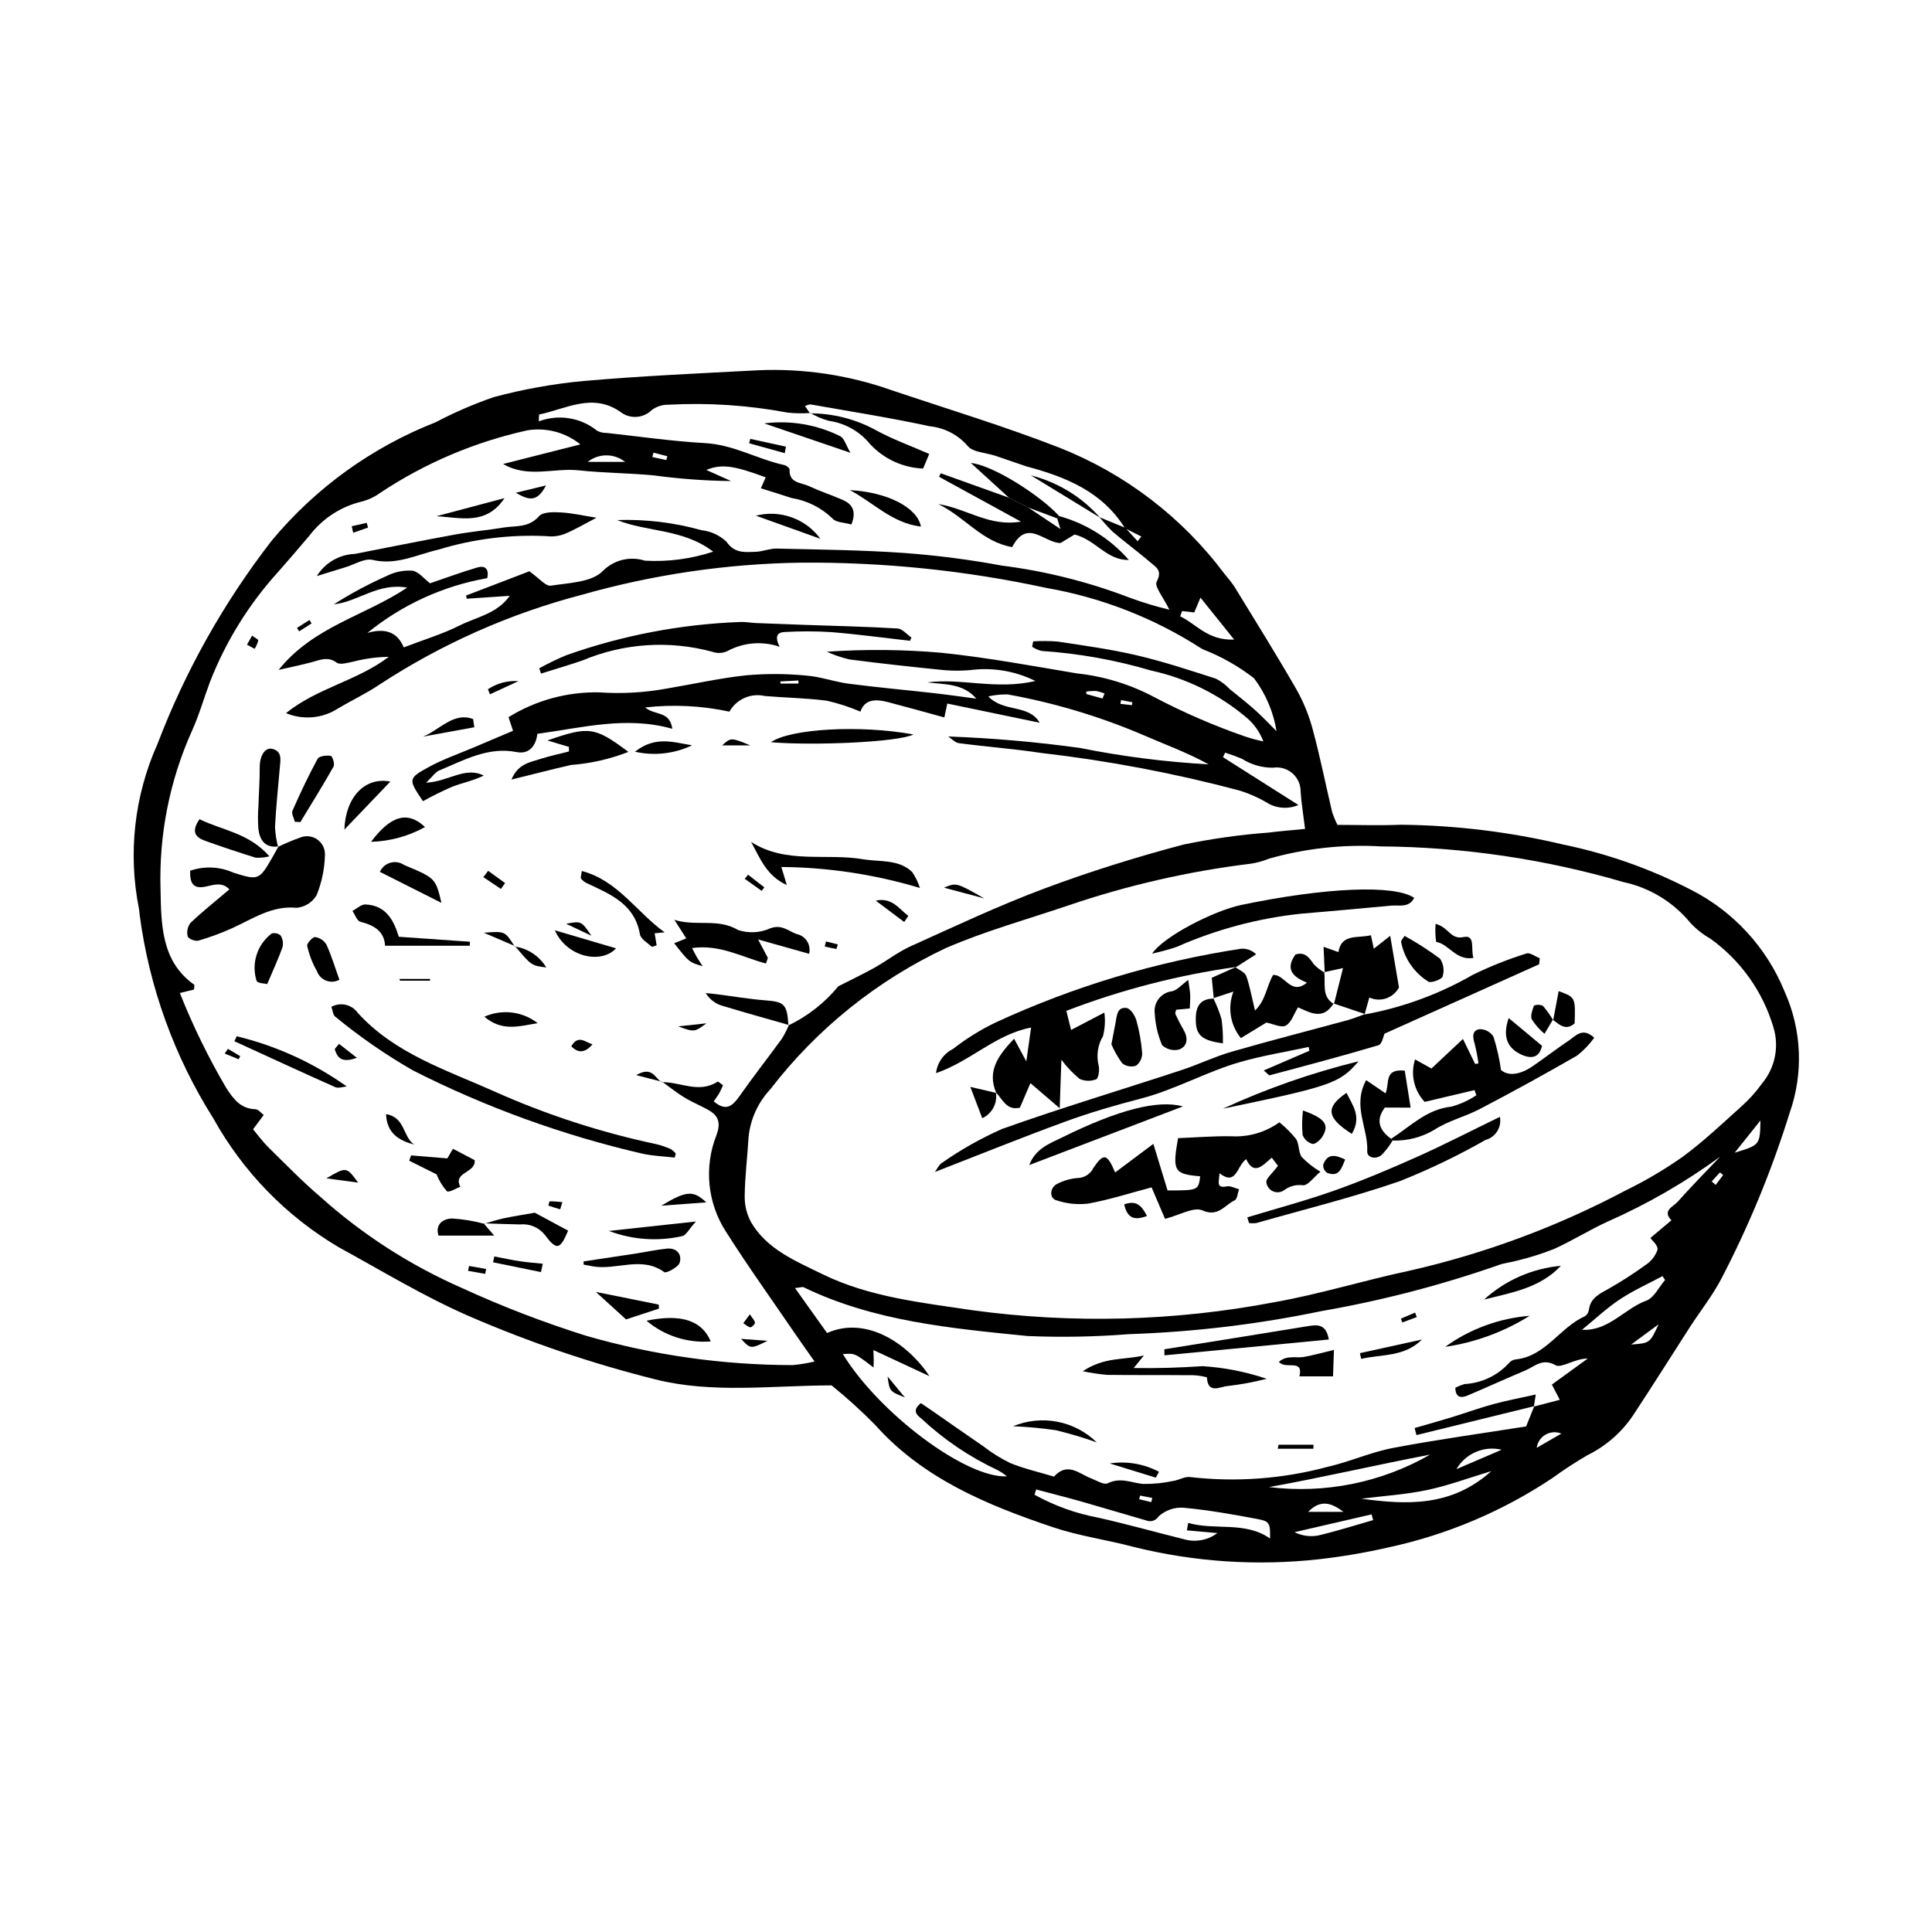 <?xml version="1.0" encoding="UTF-8"?>
<!-- Uploaded to: ICON Repo, www.iconrepo.com, Generator: ICON Repo Mixer Tools -->
<svg fill="#000000" width="800px" height="800px" version="1.1" viewBox="144 144 512 512" xmlns="http://www.w3.org/2000/svg">
 <g>
  <path d="m364.38 511.14c-15.98 0.043-31.625 2.203-46.629-1.574l0.004 0.004c-16.816-4.207-33.258-9.777-49.172-16.652-12.145-5.266-23.336-12.117-34.875-18.422-13.871-8.211-25.305-19.965-33.137-34.051-10.367-16.406-17.047-34.867-19.574-54.109-0.023-0.457-0.074-0.914-0.145-1.367-2.977-14.746-1.273-30.051 4.871-43.777 7.402-19.418 17.641-37.633 30.387-54.047 11.59-13.891 26.492-24.637 43.336-31.242 4.949-2.602 10.09-4.824 15.375-6.652 7.82-2.102 15.805-3.535 23.867-4.285 15.43-1.348 30.895-2.027 46.348-2.848h-0.004c11.961-0.504 23.902 1.285 35.188 5.269 14.883 5.016 29.961 9.57 44.562 15.262h0.004c17.406 6.879 32.555 18.473 43.746 33.477 0.895 1.023 1.73 2.094 2.516 3.207 5.547 9.066 11.176 18.086 16.48 27.297 1.902 3.356 3.367 6.945 4.356 10.676 1.957 7.25 3.438 14.641 5.16 21.965 0.391 1.141 0.855 2.254 1.398 3.332 5.426 0 11.129 0.199 16.824-0.039 14.457 0.145 28.855 1.898 42.922 5.231 11.832 2.434 23.27 6.484 33.996 12.039 11.234 5.719 20.027 15.297 24.77 26.98 4.555 10.156 5.019 21.68 1.301 32.172-4.711 15.133-10.758 29.812-18.07 43.871-2.344 4.488-5.566 8.539-8.336 12.824-5.047 7.812-9.973 15.707-15.109 23.465v-0.004c-3.035 4.5-7.199 8.121-12.074 10.508-3.227 1.887-6.359 3.934-9.383 6.133-13.16 8.75-27.844 14.957-43.293 18.289-6.086 1.391-12.242 2.441-18.445 3.144-16.441 1.828-33.082 0.719-49.141-3.273-7.043-1.883-14.387-2.871-21.258-5.18-17.578-5.906-34.555-12.926-47.246-27.18-3.641-3.691-7.488-7.18-11.52-10.441zm77.859-227.25 3.238 3.531 0.996-1.238-4.336-2.191c-5.984-9.664-15.672-13.617-26.125-16.391-2.723-0.934-5.441-1.879-8.172-2.797-2.547-0.855-6.102-0.91-7.445-2.684-2.562-2.926-6.141-4.769-10.012-5.156-10.422-2.254-20.988-3.922-31.508-5.777-0.457-0.082-0.996 0.246-1.559 0.398l1.344 1.957 0.082-0.098c-2.055 0.16-4.125 0.117-6.172-0.125-10.363-1.945-20.926-2.637-31.453-2.066-1.582-0.027-3.125 0.465-4.394 1.406-2.254 2.238-5.824 2.449-8.324 0.488-7.34-5.125-14.371-0.793-21.516 0.703-0.078 0.602-0.105 1.203-0.074 1.805 5.211-1.957 11.066-1.016 15.402 2.473 0.809 0.434 1.719 0.641 2.633 0.605 8.672 0.949 17.312 2.211 26.027 2.695 7.547 0.418 13.867 4.269 20.969 5.816 0.559 0.121 1.426 0.777 1.406 1.176-0.172 3.664 3.043 3.43 5.086 4.383 2.879 1.344 5.922 2.348 8.844 3.606 2.559 1.102 3.918 2.852 2.453 6.586-1.867-0.547-4.137-0.504-5.016-1.594l-0.004-0.004c-2.957-2.863-6.723-4.75-10.785-5.406-2.711-0.895-5.445-1.723-8.191-2.59l1.289-2.898c-8.422-3.144-11.766-3.609-15.738-1.961l6.574 2.945 0.004-0.004c-6.856-0.078-13.695-0.578-20.488-1.5-6.602-0.633-13.293-0.629-19.879-1.34-6.606-0.715-13.484 2.152-20.062-1.684l20.469-5.188v-0.004c-3.926-3.176-9.02-4.531-14.008-3.734-13.918 3.062-27.145 8.68-39.016 16.562-1.504 1.094-3.203 1.891-5.004 2.344-5.5 1.336-10.375 4.527-13.801 9.035-2.715 3.231-5.484 6.422-8.27 9.594h0.004c-7.723 8.508-13.832 18.352-18.027 29.047-1.641 4.356-2.894 8.863-4.816 13.094l-0.004-0.004c-5.902 13.156-8.746 27.477-8.32 41.891 0.184 9.164 0.105 19.117 8.887 25.336 0.199 0.141-0.004 0.84-0.02 1.305l-3.746 0.922-0.004-0.004c3.457 8.699 7.57 17.117 12.309 25.188 2.008 3.039 3.812 5.481 7.769 5.621 0.73 0.027 1.395 0.953 2.152 1.512l-2.82 3.793c1.363 1.629 2.535 3.277 3.953 4.672 4.516 4.438 8.934 9 13.738 13.113h0.008c11.141 10.016 23.805 18.191 37.52 24.219 10.75 4.941 21.805 9.195 33.094 12.738 17.797 5.137 36.23 7.746 54.754 7.754 1.93-0.188 3.844-0.504 5.731-0.953-2.09-2.981-3.664-5.176-5.188-7.406-6.121-8.965-12.449-17.793-18.266-26.957v0.004c-4.949-7.641-5.891-17.207-2.527-25.664 1.09-2.988 0.641-4.953-1.828-6.43-2.129-1.27-4.481-2.176-6.598-3.461-2.074-1.258-3.973-2.793-5.945-4.207l-0.086 0.094c4.91-0.086 9.742 3.09 14.758-0.141 0.145-0.094 0.699 0.469 1.418 0.977-0.309 0.656-0.613 1.41-1.012 2.109-0.402 0.707-0.902 1.355-1.438 2.144 3.285 2.801 5.008 1.195 6.875-1.461 3.606-5.137 7.496-10.082 11.188-15.16l-0.004-0.004c0.711-1.152 1.332-2.359 1.852-3.609l-0.137 0.109 0.004 0.004c5.113-2.453 9.633-5.996 13.234-10.379 3.133-1.598 6.406-3.144 9.57-4.91 3.25-1.812 6.242-4.188 9.609-5.703 11.695-5.273 23.336-10.77 35.316-15.25 12.109-4.527 24.5-8.391 36.965-11.688h-0.004c7.422-1.543 14.934-2.606 22.492-3.172 2.926-0.375 5.871-0.598 9.742-0.98-0.453-3.719-0.973-6.789-1.176-9.891 0.02-1.863-0.781-3.641-2.188-4.859-1.41-1.219-3.281-1.754-5.121-1.469-2.906 0.027-5.754-0.789-8.207-2.348-1.469-0.621-2.969-1.168-4.496-1.637l-0.555 1.199 19.988 12.672 0.004 0.004c-2.473 1.055-5.281 0.969-7.684-0.234-2.488-1.527-5.156-2.738-7.941-3.609-17.234-4.586-34.785-7.91-52.504-9.953-7.238-1.094-14.578-1.645-21.848-2.598-1.027-0.137-1.906-1.16-2.852-1.773h0.004c11.684 0.426 23.336 1.441 34.918 3.039 11.246 2.258 22.645 3.711 34.098 4.344-5.801-3.203-11.941-5.406-17.895-8.008h0.004c-11.355-4.805-23.207-8.332-35.336-10.52-1.738-0.031-3.473 0.141-5.168 0.523 4.168 4.34 10.695 1.965 13.621 6.977l-24.477-5.082-0.781 3.68c-5.269-1.438-10.07-2.797-14.898-4.051-3.152-0.816-6.172-0.918-7.348 2.516v-0.004c-2.859-1.23-5.824-2.195-8.859-2.887-5.441-0.715-10.988-0.781-16.477-1.254-3.699-0.852-7.519 0.836-9.379 4.144-7.332-1.578-14.875-1.957-22.332-1.113 2.586 2.215 6.481 0.777 7.207 5.66-12.23-3.457-23.914-0.258-35.766 1.328-0.391 3.32-2.305 5.473-5.484 4.844-7.578-1.504-13.945 2.144-20.543 4.879-1.016 0.422-1.742 1.594-3.461 3.238 5.949-0.312 10.328-4.383 15.281-1.895-2.707 1.344-5.602 1.898-8.32 2.941v-0.004c-2.66 1.156-5.262 2.445-7.793 3.859-3.906-5.812-4.016-6.023 1.535-9.055 3.863-2.113 8.078-3.551 12.141-5.285 3.402-1.449 6.809-2.891 10.195-4.328l-1.203-3.609v0.004c7.211-4.461 15.559-6.746 24.035-6.574 5.953 0.414 11.934 0.082 17.805-0.988 7.082-1.191 14.129-2.785 21.238-3.543v0.004c5.254-0.457 10.543-0.43 15.793 0.074 3.824 0.297 7.512 1.668 11.328 2.164 7.508 0.977 15.062 1.652 22.59 2.504 3.742 0.426 7.465 0.965 11.195 1.453-3.551-4.109-8.402-3.723-13.004-4.309 9.129-1.199 18.164 2.059 28.656-0.367-5.328-2.652-11.324-3.66-17.23-2.894-2.266 0.199-4.543 0.211-6.812 0.027-8.418-0.848-16.832-1.75-25.211-2.844-2.074-0.477-4.094-1.164-6.027-2.051 10.148-0.699 20.34-0.602 30.473 0.289 12.016 1.254 23.906 3.457 35.805 5.461h0.004c7.223 0.77 14.23 2.93 20.633 6.356 7.644 4.012 15.574 7.449 23.723 10.289 1.652 0.566 3.34 1.023 5.051 1.367-0.902-2.387-2.387-4.512-4.316-6.18-7.32-6.231-16.066-10.555-25.457-12.598-9.43-2.789-19.141-4.527-28.953-5.184-0.91-0.211-1.777-0.59-2.555-1.113l0.285-1.422h-0.004c2.184-0.148 4.375-0.129 6.555 0.051 7.012 1.07 14.066 2.035 20.941 3.648 7.078 1.66 13.992 3.953 20.906 6.172 1.367 0.695 2.606 1.625 3.652 2.746 2.269 1.84 4.578 3.637 6.754 5.582 1.977 1.77 3.793 3.719 5.68 5.59h-0.004c-0.809-5.09-2.856-9.902-5.957-14.02-4.082-3.164-8.598-5.727-13.406-7.606-0.207-0.094-0.406-0.199-0.602-0.316-12.488-8.039-26.457-13.488-41.09-16.027-21.32-4.609-43.09-6.852-64.902-6.688-19.711 0.281-39.297 3.156-58.254 8.551-19.008 4.981-37.082 13.008-53.52 23.77-3.484 2.352-7.324 4.152-10.945 6.301v0.004c-4.109 2.68-9.285 3.148-13.812 1.254 8.219-6.652 18.832-8.539 27.223-14.914l0.004-0.004c-3.172 0.047-6.324 0.469-9.395 1.266-1.477 0.293-3.5 0.938-4.406 0.27-2.285-1.684-4.289-0.754-6.519-0.145-2.59 0.711-5.227 1.23-8.867 2.07 9.234-11.504 22.645-14.207 34.074-21.801-7.82-1.387-13.105 3.812-19.438 4.414 4.512-2.859 9.23-5.387 14.109-7.562 2.066-1.031 4.367-1.496 6.672-1.352 1.711 0.246 3.125 2.16 4.699 3.352 4.203-1.426 8.344-2.961 12.562-4.203 1.887-0.555 3.164 0.246 2.609 2.836-11.652 2.043-22.586 7.039-31.754 14.516 4.547-1.312 7.887-0.371 9.629 3.832 5.289-2.031 10.238-3.508 14.797-5.801 4.504-2.266 9.848-3.047 13.301-7.867l-11.398 0.773-0.184-0.844 16.77-6.426c2.648 1.852 4.312 4.019 5.695 3.805 4.762-0.73 10.875-0.891 13.77-3.879 2.906-2.941 7.215-4 11.152-2.742 6.129 0.352 12.266-0.457 18.098-2.383-7.981-6.125-17.465-5.152-25.445-8.379 7.547-0.254 15.094 0.656 22.367 2.691 2.473 0.27 4.789 1.34 6.598 3.047 2.141 3.156 4.926 2.773 7.824 2.668 1.824-0.066 3.668-0.891 5.469-0.848 11.277 0.27 22.578 0.375 33.805 1.164h0.004c8.684 0.641 17.324 1.758 25.887 3.348 11.582 1.465 22.949 4.316 33.852 8.496 3.445 1.273 6.961 2.34 10.535 3.195-1.598-3.32-4.043-6.188-3.363-7.438 1.586-2.93-0.156-3.824-1.566-5.027-3.266-2.797-6.738-5.356-10.016-8.137v-0.004c-1.273-1.219-2.461-2.523-3.555-3.906 2.277 0.938 4.559 1.879 6.84 2.816zm108.24 232.87 6.879-1.801-2.094-4.035 9.492-6.887c-3.328-0.07-6.961 2.629-8.5 1.766-3.531-1.984-5.496 0.312-7.996 1.363-5.109 2.152-10.16 4.465-15.266 6.629-1.699 0.719-3.238 0.727-3.32-2.027 0.777-0.398 1.59-0.727 2.426-0.98 4.477-0.23 8.688-2.207 11.73-5.504 0.441-0.547 1.07-0.91 1.766-1.02 7.981-0.766 11.773-8.5 18.434-11.457 0.574-0.391 0.953-1.004 1.047-1.691 0.422-3.352 3.106-4.348 5.551-5.769 3.242-1.855 6.387-3.887 9.41-6.082 1.504-0.957 2.637-2.391 3.223-4.074 0.207-1.129-1.512-2.539-1.895-3.113l5.586-4.695c-2.566-2.547 0.52-3.625 1.645-4.898 3.637-4.102 7.508-8 11.285-11.977l0.004 0.004c-9.277 6.781-19.258 12.543-29.766 17.188-4.871 2.207-9.445 5.109-14.32 7.309v-0.004c-3.207 1.262-6.5 2.297-9.852 3.098-1.551 0.449-3.203 0.555-4.707 1.121-15.336 5.363-31.09 9.457-47.094 12.238-16.75 3.484-33.766 5.523-50.863 6.094-8.977 0.711-17.984 0.879-26.98 0.5-20.281-2.035-40.723-3.902-59.309-12.914-0.336-0.16-0.867 0.062-2.309 0.207l8.496 11.914c10.277-4.598 21.324 2.637 27.137 11.43l-14.852-6.918c0.047 1.387 0.082 2.031 0.086 2.68 0.004 0.559-0.035 1.121-0.062 1.949-4.945-3.812-4.945-3.812-8.117-3.551 9.527 15.562 32.516 32.926 43.473 32.395h-0.004c-0.762-0.641-1.59-1.195-2.473-1.656-7.41-3.469-14.227-8.082-20.207-13.664-1.316-1.012-2.477-2.199-0.109-4.086 1.012 0.688 2.09 1.41 3.156 2.148 4.438 3.082 8.848 6.199 13.312 9.238h-0.004c2.242 1.746 4.656 3.25 7.207 4.496 3.723 1.516 7.711 2.422 11.586 3.586 3.637-3.981 6.652-0.75 9.863 0.48 1.461 0.559 3.379 1.797 4.414 1.285 3.383-1.668 6.231-0.102 9.336 0.184l0.004-0.004c2.703 0.043 5.402-0.227 8.047-0.805 1.496-0.219 3.051-1.223 4.426-1.016h-0.004c12.219 1.402 24.59 0.48 36.465-2.715 5.836-1.336 11.453-3.887 17.309-5 11.816-2.242 23.727-3.871 35.27-5.703l2.16-5.375zm-40.484-148.46v0.004c-9.992-0.582-20.008 0.512-29.637 3.231-1.508 0.609-3.074 1.055-4.676 1.324-16.547 2.008-32.836 5.731-48.609 11.105-10.801 3.66-21.848 6.719-32.309 11.234-18.312 8.598-34.305 21.453-46.637 37.492-3.223 3.438-5.238 7.832-5.738 12.52-0.305 5.246-0.977 10.496-1.035 15.734-0.047 2.441 0.543 4.852 1.711 6.996 4.227 7.191 11.816 10.246 18.844 13.703 12.406 6.098 26.352 7.566 39.816 9.582 26.574 3.621 53.559 2.906 79.906-2.113 12.062-2.125 23.895-5.82 35.91-8.367h-0.004c19.973-4.535 39.254-11.699 57.344-21.305 5.227-2.547 10.242-5.508 15-8.852 5.434-3.984 10.379-8.668 15.406-13.191h-0.004c2.113-1.855 4.008-3.945 5.644-6.231 3.492-4.148 4.637-9.793 3.031-14.973-2.809-9.453-8.684-17.703-16.703-23.441-1.965-1.121-3.746-2.531-5.289-4.184-4.516-5.508-10.77-9.32-17.734-10.812-20.875-6.098-42.492-9.281-64.238-9.453zm-29.41 183.42c0.031-4.039-0.051-4.539-3.348-5.164-6.492-1.23-13.027-2.383-19.617-2.996-2.418-0.156-4.797 0.676-6.59 2.309-0.695 1.125-2.106 1.566-3.32 1.047-5.676-1.621-11.32-3.344-17-4.957-4.019-1.141-8.074-2.164-12.117-3.238l-0.441 1.395h0.004c5.281 2.93 11.008 4.988 16.949 6.09 7.758 1.762 15.418 3.906 23.137 5.828 2.91 0.703 5.984 0.059 8.367-1.754l-8.07-0.723 0.352-1.973c7.102 2.074 14.996-0.539 21.695 4.137zm42.406-22.23c-14.25 2.719-28.402 6.027-42.676 8.602v0.004c14.781 1.824 29.758-1.191 42.676-8.605zm62.266-46.27-0.668-1.035c-3.793 2.031-7.762 3.801-11.336 6.176-3.496 2.324-6.598 5.266-10.008 8.047 7.086 0.391 11.219-5.606 17.051-7.727 2.016-0.734 3.328-3.578 4.961-5.461zm-46.043 50.645c-6.059 1.824-11.457 3.84-17.004 5.008-5.652 1.191-11.453 1.547-17.461 2.301 12.191 1.641 23.918 2.164 34.465-7.309zm-81.949-227.93-0.504 1.402c4.242 1.977 7.262 6.457 14.297 6.152l-8.922-11.113-1.645 3.93zm50.637 240.91-0.426-1.52-20.418 4.719v-0.004c1.938 0.969 4.137 1.277 6.266 0.883 4.902-1.156 9.723-2.691 14.578-4.078zm-198.25-280.45c-2.898-2.293-6.992-2.293-9.891 0zm181.02 278.26h9.363c-2.938-2.199-5.918-3.535-9.363 0zm113.04-95.184c6.695-2.031 6.695-2.031 6.824-8.527zm-73.746 83.871 11.988-5.148v-0.004c-4.695-1.109-9.566 0.98-11.988 5.152zm46.301-33.027c4.977-0.371 4.977-0.371 7.277-5.363zm-18.488 23.605c-1.367-0.566-2.918-0.465-4.199 0.273s-2.144 2.031-2.34 3.496zm-121.61-194.81 0.551-1.328v-0.004c-0.73-0.293-1.484-0.52-2.254-0.664-0.863-0.023-1.73 0.027-2.586 0.148l0.004 0.664zm-85.359-4.527 0.016 0.574h4.773v-0.816zm95.324 215.76-0.246 0.961 3.211 0.773 0.266-1.102zm-125.55-274.43 0.254-1.016-3.656-0.938-0.316 1.156zm277.03 191.17 1.062 0.934 1.98-2.629-0.855-0.676zm-153.66-126.21 0.148-0.77-3.008-0.578-0.172 1z"/>
  <path d="m217.7 368.42c1.871-0.914 3.797-1.727 5.762-2.422 1.5-0.648 3.227-0.484 4.574 0.438 1.348 0.918 2.133 2.465 2.078 4.098-0.086 3.664-0.828 7.277-2.199 10.676-1.121 1.918-3.102 3.172-5.312 3.367-6.492-0.652-11.512 2.863-16.965 5.344h0.004c-2.934 1.332-5.953 2.453-9.047 3.352-0.844 0.246-2.664-0.461-2.852-1.109h0.004c-0.316-1.238-0.055-2.551 0.711-3.57 3.195-3.035 6.66-5.785 10.328-8.895-1.73-1.926-3.969-1.289-6.066-0.789-3.555 0.844-4.434-0.887-4.328-4.156h-0.004c3.746-1.293 7.844-1.113 11.457 0.508 6.574 2.07 6.84 2.023 10.266-3.922 0.578-1.008 1.137-2.023 1.707-3.035z"/>
  <path d="m385.16 313.82c-6.953-0.789-13.883-1.738-20.859-2.305-4.125-0.258-8.262-0.266-12.387-0.023-2.289 0.09-2.465 1.602-1.293 3.918v-0.004c-4.578-1.582-9.613-1.164-13.875 1.148-1.238 0.574-2.656 0.641-3.941 0.184-11.441-3.113-23.594-2.297-34.516 2.316-3.613 1.223-7.269 2.305-10.906 3.449l-0.477-1.395c2.34-1.297 4.746-2.461 7.215-3.484 14.844-5.258 30.402-8.223 46.141-8.793 1.367-0.055 2.734 0.23 4.106 0.285 4.281 0.18 8.566 0.328 12.852 0.48 8.211 0.289 16.434 0.465 24.629 0.957 1.297 0.078 2.461 1.566 3.688 2.402z"/>
  <path d="m322.8 450.77c-2.824-0.324-5.707-0.418-8.465-1.016v0.004c-21.109-4.871-41.555-12.281-60.879-22.074-7.262-4.172-14.16-8.945-20.625-14.27-0.578-0.418-0.629-1.551-1.012-2.582l-0.004-0.004c2.375-1.316 5.359-0.656 6.953 1.543 9.793 10.84 23.484 15.172 36.281 20.895h-0.004c13.75 6.144 28.109 10.816 42.844 13.941 1.324 0.312 2.617 0.754 3.859 1.312 0.504 0.324 0.957 0.723 1.336 1.191z"/>
  <path d="m424.69 280.77c7.164 1.98 13.582 6.019 18.461 11.625-5.875 0.129-8.797-5.363-14.371-6.742l-3.703 2.242c-4.25 0.102-8.812-6.66-12.84 1.094-7.945-1.344-12.688-8.117-19.582-11.395 7.367 1.102 13.543 6.106 21.906 4.637l-21.688-11.863 0.418-0.949c6.039 2.164 12.074 4.328 18.109 6.488l5.078 2.582 8.551 5.711-0.859-2.828c0.172-0.199 0.348-0.398 0.52-0.602z"/>
  <path d="m227.96 296.66c2.176-3.516 5.957-5.715 10.09-5.871 8.812-1.727 17.621-3.504 26.453-5.113 4.289-0.781 8.637-1.168 12.938-1.871 3.227-0.527 6.641 0.129 9.41-3.008 1.031-1.168 3.891-1.113 5.859-0.996 3.09 0.184 6.125 0.895 9.352 1.41-3.031 1.574-5.644 3.133-8.418 4.285l0.004-0.004c-1.504 0.582-3.125 0.789-4.723 0.598-9.695-0.488-19.398 0.711-28.684 3.551-5.781 1.34-11.215 4.242-17.508 2.738-2.098-0.5-4.809 1.227-7.234 1.961-2.516 0.758-5.027 1.547-7.539 2.32z"/>
  <path d="m346.99 399.34c-6.285-1.645-12.191-5.148-19.586-4.098 0.512 0.984 0.852 1.695 1.246 2.375 0.418 0.715 0.891 1.395 1.57 2.445-3.602-1.059-3.602-1.059-7.555-6.098l3.203-1.277-3.156-4.93c5.602 1.82 11.637-0.492 16.883 2.707l-0.004-0.004c2.805 0.934 5.859 0.773 8.547-0.457 3.059-1.109 4.688 0.699 6.926 1.512h0.004c1.156 0.219 2.172 0.906 2.809 1.902 0.633 0.992 0.828 2.203 0.543 3.348l-13.52-3.805 2.582 4.875z"/>
  <path d="m343.05 367.12c9.23 5.938 19.883 2.926 29.641 4.586 4.453 0.758 9.402-0.074 13.008 3.348l0.004-0.004c0.906 1.312 1.609 2.754 2.09 4.277-11.918-3.59-24.281-5.465-36.727-5.566l1.449 4.789c-5.394-2.461-7.074-7.094-9.465-11.43z"/>
  <path d="m294.77 341.94-5.711-1.711c11.027-3.84 12.578-3.629 21.465 3.031-4.875 1.906-10.008 3.078-15.227 3.469-5.047 1.156-10.066 2.461-15.75 3.863 1.711-4.168 4.859-4.551 7.586-5.438 2.508-0.816 5.102-1.348 7.656-2.008z"/>
  <path d="m358.66 253.54c6.098-0.004 12.102 1.527 17.449 4.457 4.512 2.469 9.426 4.231 14.145 6.301l-1.625 3.875h0.004c-5.356-0.219-10.402-2.547-14.047-6.473-2.734-3.367-6.641-5.574-10.938-6.176-1.719-0.473-3.371-1.172-4.902-2.082z"/>
  <path d="m246.05 394.63c-0.215-3.875-2.941-5.434-6.523-6.344-0.918-0.234-1.43-1.883-2.129-2.883 1.148-0.602 2.34-1.754 3.438-1.711 5.496 0.219 7.519 4.242 8.859 8.562l18.852 1.32-0.062 1.055z"/>
  <path d="m217.82 368.3c-3.555 0.496-4.973-1.633-5.348-4.617-0.148-2.047-0.145-4.102 0.02-6.144 0.098-3.383 0.355-6.769 0.336-10.145-0.016-3.027 1.332-5.391 3.301-4.941 2.719 0.621 2.203 2.918 2.023 4.973-0.461 5.234-0.996 10.465-1.27 15.703l-0.004-0.004c0.086 1.789 0.359 3.566 0.816 5.297z"/>
  <path d="m386.1 338.64c-4.039 2.039-26.156 3.004-37.797 2.062 5.004-3.562 23.477-4.68 37.797-2.062z"/>
  <path d="m259.7 455.22-7.262-3.629 0.504-1.395 9.609 0.789 1.484-2.551 5.754 3.019c0.402 3.469-5.859 3.086-3.793 7.059-1.227 0.441-3.004 1.598-3.57 1.172v-0.004c-1.164-1.316-2.086-2.824-2.727-4.461z"/>
  <path d="m222.14 361.78c-0.238-0.988-0.961-2.176-0.629-2.93 2.051-4.668 4.231-9.293 6.668-13.777 0.387-0.711 2.359-0.957 3.465-0.762 0.465 0.082 1.129 2.16 0.758 2.82-2.801 4.981-5.836 9.832-8.801 14.723z"/>
  <path d="m416.48 278.5-5.078-2.582c-3.039-2.773-6.082-5.547-10.113-9.223 5.816 0.535 18.551 8.703 23.41 14.086-0.176 0.199-0.352 0.398-0.523 0.602-2.566-0.965-5.129-1.922-7.695-2.883z"/>
  <path d="m206.73 418.62c10.477 2.535 20.379 7.051 29.16 13.305-1.023 0.082-2.227 0.543-3.043 0.184-8.945-3.984-17.828-8.098-26.73-12.172z"/>
  <path d="m320.13 391.08-2.641 0.25 0.527 3.203c-0.535 0.137-1.168 0.477-1.344 0.312-1.125-1.02-2.867-1.996-3.086-3.262-1.395-8.086-7.902-10.613-14.121-13.555-0.582-0.273-1.09-0.688-1.484-1.199-0.184-0.25 0.059-0.824 0.199-2.008 9.523 2.492 14.531 10.926 21.949 16.258z"/>
  <path d="m298.66 478.29c4.629-0.699 9.262-1.383 13.887-2.098 2.715-0.418 5.414-1.008 8.137-1.293 2.648-0.277 4.098 1.5 3.438 3.727-0.348 1.172-3.566 2.891-4.09 2.508-5.926-4.371-12.664-0.465-18.836-1.523-0.848-0.145-1.691-0.312-2.535-0.473z"/>
  <path d="m215.39 370.94c-1.184 0.293-2.406 0.414-3.625 0.363-4.504-1.41-8.988-2.891-13.426-4.488-2.359-0.848-3.867-2.262-1.461-5.719 5.965 2.953 13.082 3.609 18.512 9.844z"/>
  <path d="m315.33 494c9.246-1.914 14.719-0.016 17.023 5.488-6.176 0.488-12.293-1.484-17.023-5.488z"/>
  <path d="m214.81 404.79c-0.848-0.219-2.254-0.148-2.797-0.801-1.484-4.621 0.117-9.68 3.992-12.605 0.828-0.23 1.719-0.031 2.367 0.531 0.57 0.914 0.75 2.019 0.504 3.066-1.051 3.004-2.414 5.906-4.066 9.809z"/>
  <path d="m305.37 470.21 23.051-2.5c-1.891 2.117-2.574 3.594-3.551 3.859h-0.004c-6.492 1.477-13.273 1.004-19.496-1.359z"/>
  <path d="m369.21 273.89c9.957 0.523 17.891 4.594 18.848 9.664-7.758-0.949-12.68-6.465-18.848-9.664z"/>
  <path d="m353.07 415.64c-5.828-1.672-11.672-3.289-17.469-5.047-1.91-0.504-3.555-1.73-4.586-3.418 1.07 0.113 2.144 0.207 3.211 0.344 4.234 0.539 8.445 1.266 12.703 1.59 4.922 0.375 5.668 1.02 6.008 6.644z"/>
  <path d="m244.67 375.05c0.523-1.188 1.551-2.074 2.797-2.422 1.25-0.352 2.586-0.125 3.652 0.613 8.285 3.477 8.293 3.461 9.871 10.031z"/>
  <path d="m272.29 468.31c1.738-0.492 3.461-1.078 5.219-1.449 2.613-0.555 5.258-0.957 8.211-1.48l8.84 4.754c-2.144 5.086-3.039 5.32-6.207 1.07v-0.004c-1.602-1.961-4.086-2.984-6.606-2.715-3.199-0.062-6.394-0.191-9.59-0.293z"/>
  <path d="m247.45 351.12-12.188 12.734c0.309-8.746 5.555-14.027 12.188-12.734z"/>
  <path d="m233.95 403.64c-1.07 0.594-2.344 0.688-3.488 0.258-1.145-0.434-2.039-1.344-2.453-2.492-1.203-2.109-2.082-4.391-2.606-6.762-0.141-0.594 1.469-2.375 2.102-2.312 1.238 0.176 2.336 0.902 2.984 1.973 1.297 2.777 2.176 5.766 3.461 9.336z"/>
  <path d="m369.38 264-22.855-7.797c6.941-0.883 13.992 0.316 20.25 3.453 1.016 0.676 1.402 2.266 2.606 4.344z"/>
  <path d="m272.16 468.19 2.801 3.258h-14.754c-0.887-2.781 0.934-4.461 3.59-4.535 2.875 0.176 5.723 0.645 8.5 1.395z"/>
  <path d="m242.33 367.09c5.227-6.981 9.727-8.262 14.305-3.914-4.387 2.43-9.293 3.773-14.305 3.914z"/>
  <path d="m301.9 486.37 16.668 3.363 0.07 1.059-8.734 2.863z"/>
  <path d="m307.26 395.32c-3.988 4.301-13.129 2.297-16.211-4.777z"/>
  <path d="m277.7 276.01c-4.859 7.324-11.656 5.137-18.055 4.797z"/>
  <path d="m361.42 286.79-17.117-6.133v0.004c3.137-0.809 6.445-0.652 9.496 0.441 3.055 1.09 5.707 3.074 7.621 5.688z"/>
  <path d="m269.7 336.73-13.586 2.477c4.394-1.75 8.117-6.633 13.27-4.641z"/>
  <path d="m272.36 413.44c4.664-2.082 10.094-1.426 14.125 1.703-4.945 0.809-9.402 2.305-14.125-1.703z"/>
  <path d="m327.41 341.51c-4.711 2.254-10.043 2.852-15.141 1.703 5.484-4.324 10.359-2.43 15.141-1.703z"/>
  <path d="m417.18 269.97c7.106 1.801 13.504 5.711 18.348 11.215z"/>
  <path d="m287.36 481.12-12.688-2.598 0.32-1.551c2.25 0.426 4.484 0.918 6.75 1.266 2.019 0.309 4.07 0.453 6.106 0.672z"/>
  <path d="m253.81 447.34c-4.074-1.09-7.269-2.941-7.508-8.082 5.125 0.789 4.484 6.207 7.508 8.082z"/>
  <path d="m331.17 462.64-11.93 0.879c6.656-3.981 8.438-4.152 11.93-0.879z"/>
  <path d="m238.91 457.41-8.414-1.137c5.309-3.106 5.309-3.106 8.414 1.137z"/>
  <path d="m404.86 382.1-10.688-2.859c3.277-1.363 3.277-1.363 10.688 2.859z"/>
  <path d="m383.62 388.34-7.539-5.668c4.336-0.914 6.109 2.164 8.633 4.047z"/>
  <path d="m280.39 394.83c3.484 0.496 6.559 2.539 8.375 5.555-3.93-0.488-3.93-0.488-8.27-5.656z"/>
  <path d="m342.85 341.54h-7.477c2.34-2.121 2.34-2.121 7.477 0z"/>
  <path d="m351.97 264.09-9.449-2.617 0.312-1.168 9.449 2.062z"/>
  <path d="m281.38 324.51-7.543 3.492-0.535-1.34c2.379-1.594 5.223-2.352 8.078-2.152z"/>
  <path d="m280.5 394.73-8.266-3.543c5.594-0.441 5.594-0.441 8.16 3.644z"/>
  <path d="m301.01 420.77c-1.91 2.227-3.731 2.457-5.606 0.512 1.793-3.191 3.789-1.066 5.606-0.512z"/>
  <path d="m249.85 403.43h8.117l0.008 0.461h-7.961z"/>
  <path d="m323.73 416 7.488-0.809c-3.215 2.359-3.215 2.359-7.488 0.809z"/>
  <path d="m280.71 274.58 7.992-1.934c-2.234 4.156-4.152 4.231-7.992 1.934z"/>
  <path d="m342.25 375.81 4.305 3.344-0.707 0.926-4.496-3.199z"/>
  <path d="m340.38 498.81 7.016 0.527c-4.481 2.191-4.481 2.191-7.016-0.527z"/>
  <path d="m233.85 420.63 4.727 3.695c-4.078 1.492-5.203-0.059-5.875-2.32z"/>
  <path d="m272.58 481.59-4.539-0.805 0.266-1.293 4.527 0.805z"/>
  <path d="m300.73 391.98-6.695-3.172c4.012-0.754 4.012-0.754 6.695 3.172z"/>
  <path d="m273.37 374.78 4.481 3.242-1.094 1.559-4.672-3.129z"/>
  <path d="m237.21 283.46 3.969-0.902 0.355 1.254-3.93 1.371z"/>
  <path d="m319.51 430.69-6.898-1.766c4.383-2.574 4.973 1.023 6.809 1.859z"/>
  <path d="m362.91 393.5 3.121 0.777c-0.102 0.41-0.23 0.812-0.383 1.207-1.043-0.168-2.066-0.422-3.098-0.66z"/>
  <path d="m204.4 421.95 3.254 1.938-0.402 0.832-3.695-1.516z"/>
  <path d="m342.72 492.31c0.688 1.062 1.297 1.613 1.344 2.227 0.031 0.383-0.863 1.258-1.219 1.211-0.668-0.094-1.242-0.699-1.855-1.094z"/>
  <path d="m222.71 310.4 3.305-2.102 0.559 0.914-3.309 2.106z"/>
  <path d="m210.81 312.45c0.809 0.613 1.668 0.996 1.625 1.285h0.004c-0.211 0.781-0.531 1.523-0.953 2.211l-2.031-1.094z"/>
  <path d="m292.46 464.48c-1.047-0.309-2.102-0.605-3.125-0.98 0.039-0.398 0.152-0.785 0.328-1.145 1.125 0 2.25 0.125 3.371 0.215z"/>
  <path d="m471.62 400.25c-15.402 2.148-30.508 6.055-45.027 11.633l1.254 5.066 8.816-4.606v0.004c0.285 2.082 0.164 4.199-0.355 6.234-1.414 2.375-1.82 5.215-1.133 7.891 0.262 1.117-0.074 3.316-0.668 3.547v0.004c-1.414 0.562-2.996 0.527-4.387-0.094-1.812-1.496-3.438-3.207-4.84-5.098l-0.449 12.867-7.762-6.656-2.777 6.5c-3.625 0.844-4.566-2.277-6.379-4.016l0.113 0.121c-2.5-5.762 0.445-9.875 4.719-14.379l3.242 6.019 1.258-8.969c-9.355 1.754-16.047 8.941-25.184 12.078h-0.004c0.32-2.769 2.019-5.188 4.516-6.426 3.5-2.734 7.281-5.082 11.285-7.004 20.648-9.539 42.543-16.117 65.031-19.539 1.48-0.113 2.938 0.422 3.992 1.469l-5.414 3.457z"/>
  <path d="m505.62 412.85c10.098-1.844 19.805-5.402 28.699-10.523 4.582-2.238 9.324-4.125 14.195-5.641 0.945-0.324 2.348 0.801 3.535 1.254l-0.156 1.602-40.984 18.391c-0.234 0.484-0.645 2.777-1.59 3.059-9.555 2.856-19.195 5.391-28.824 7.965-0.234 0.062-0.609-0.469-1.594-1.277l12.098-5.215-0.191-1.012c-6.043 1.305-12.172 2.277-18.113 3.984-8.996 2.582-17.277 7.348-26.395 9.707-6.731 1.742-13.445 3.699-19.988 6.09-11.527 4.215-22.922 8.832-34.555 13.352 0.551-0.723 1.066-1.953 1.98-2.5v0.008c4.977-3.473 10.277-6.461 15.828-8.914 15.742-5.609 31.75-10.406 47.625-15.625 4.422-1.453 8.668-3.527 13.125-4.816 10.262-2.965 20.602-5.606 30.902-8.414 1.539-0.418 3.023-1.055 4.531-1.59z"/>
  <path d="m482.67 452.95-1.641-2.152c-2.195 1.793-4.633 5-6.785 0.387-2.562 1.875-2.508 7.199-7.078 3.746-0.027 2.106-1.066 4.074 1.93 3.473 1.012-0.203 2.172 0.48 3.262 0.762-0.367 1.012-0.473 2.617-1.145 2.93-2.656 1.238-4.363 4.531-8.574 2.668-2.258-1-6.055 1.262-9.895 2.238l-3.562-8.336c-5.598 1.48-11.164 3.277-16.844 4.309h0.004c-2.84 0.32-5.711 0.016-8.418-0.895-1.918-0.539-1.715-3.422 0.262-4.352 1.652-0.855 3.457-1.375 5.312-1.531 1.836-0.016 3.504-1.078 4.297-2.734 2.723-4.016 3.637-3.695 5.723 1.254l10.133-7.582 3.762 12.348c8.156-0.016 8.156-0.016 8.652-3.746-6.93-0.602-7.426-1.344-5.871-10.113 4.582-0.184 9.387-0.582 14.16-0.5 4.531 0.254 9.016-1.055 12.699-3.703 1.617 1.309 3.09 2.781 4.398 4.398 0.891 1.328 0.598 3.484 1.508 4.789 1.473 1.52 3.141 2.836 4.957 3.914-1.797 1.492-3.305 3.676-4.578 3.586l0.004 0.004c-1.75-0.25-3.527 0.195-4.949 1.246-0.852 0.645-1.984 0.793-2.969 0.379-0.988-0.41-1.684-1.316-1.82-2.375-0.246-0.918 1.656-2.481 3.066-4.41z"/>
  <path d="m512.66 445.79c5.094-3.273 9.434-7.848 15.984-8.52 2.352-0.652 4.586-1.672 6.617-3.023l-0.504-1.359-13.199 3.125h-0.004c-2.828-3.012-3.805-7.316-2.555-11.254l4.348 2.41 8.352-7.836 3.223 6.621 0.887-0.129c-0.246-1.789-0.59-3.559-1.031-5.305-0.531-1.738-0.715-3.523 1.414-3.781v-0.004c1.469 0.012 2.824 0.773 3.602 2.019 0.902 2.879 1.57 5.828 1.992 8.82 2.047 1.75 5.223 1.148 8.359-1 3.277-2.246 6.422-4.684 9.719-6.898 1.781-1.199 3.531-3.504 6.625-0.668l0.004-0.004c-1.285 1.785-2.816 3.383-4.551 4.742-8.484 4.887-17.066 9.598-25.738 14.137-3.906 2.051-8.375 3.102-12.031 5.488-3.356 2.016-7.223 3.019-11.133 2.887z"/>
  <path d="m471.47 400.35c0.965 0.75 2.441 1.301 2.793 2.289 0.969 2.715 1.465 5.613 2.324 9.16 2.898-2.777 3.016-6.324 4.789-9.414 3.082-0.297 4.676 5.566 8.969 2.035-3.481-1.441-5.957-3.414-3.027-7.469 2.531-0.793 3.621 0.828 4.844 2.578l0.004 0.004c0.848 0.887 1.824 1.637 2.898 2.227l-0.133-0.129c0.426 2.969-0.816 6.496 2.59 8.457l-0.109-0.16c-2.809 4.551-6.18 2.426-9.43 1.027-1.074 1.738-1.758 4.035-3.219 4.836-1.203 0.66-3.336-0.453-5.164-0.801l-6.754 4.117 0.004 0.004c-2.828-3.457-3.582-8.16-1.977-12.328l-5.328 1.742 0.129 0.117-0.547-5.519c2.617-1.164 4.555-2.023 6.492-2.883z"/>
  <path d="m449.31 396.72c3.055-4.559 16.398-11.387 23.629-12.895 22.395-4.668 40.641-5.434 45.84-1.883-1.41 2.731-3.961 1.859-6.106 2.062-8.035 0.762-16.074 1.465-24.113 2.16h-0.004c-11.293 1.219-22.328 4.18-32.719 8.77-2.141 0.719-4.32 1.312-6.527 1.785z"/>
  <path d="m495.06 401.76-0.301-6.848 3.93 1.41c0.809-4.973 5.062-3.598 8.613-4.477l0.777 3.57 4.34-3.418c0.844 4.965 1.539 9.07 2.324 13.688v-0.004c-1.496 2.836-4.941 4.008-7.856 2.672l-1.266 4.496 0.129-0.117c-2.781-0.934-5.562-1.871-8.344-2.805l0.109 0.16 2.398-9.543-4.988 1.086z"/>
  <path d="m474.54 466.61c7.691-2.336 15.469-4.402 23.047-7.086 7.43-2.633 14.73-5.719 21.945-8.945 7.258-3.242 14.34-6.906 21.957-10.605 0.531 2.727-1.133 5.398-3.816 6.125-7.293 4.152-14.867 7.793-22.66 10.902-12.48 4.32-25.328 7.484-38.027 11.105-0.656 0.094-1.316 0.102-1.973 0.023z"/>
  <path d="m513.04 446.26c-0.812 1.395-1.793 2.684-2.918 3.84-1.535 1.25-3.875 0.73-3.789-1.031 0.289-6.086-4.035-11.969-0.281-18.82l5.117 3.492c1.199-2.519-0.57-6.621 5.109-6l1.551 9.789-6.836-0.008c-2.559 3.438-1.375 6.055 1.664 8.27z"/>
  <path d="m457.5 437.21-40.738 15.539c1.656-4.398 5.465-5.715 8.758-7.34 14.918-7.359 25.375-10.012 31.98-8.199z"/>
  <path d="m458.9 403.69c0.246 1.852 0.461 2.91 0.512 3.981 0.051 1.09-0.059 2.191-0.105 3.578-1.414 0.133-2.508 0.238-3.606 0.344-0.078 0.387-0.336 0.863-0.203 1.152v-0.004c0.645 1.418 1.359 2.805 2.144 4.152 1.223 2.066 1.168 4.273-1.074 5.215-1.629 0.453-3.375 0.023-4.606-1.133-1.125-2.656-1.781-5.488-1.941-8.371-0.191-1.406 0.195-2.828 1.07-3.941 0.875-1.117 2.168-1.828 3.578-1.977 1.305-0.305 2.402-1.66 4.231-2.996z"/>
  <path d="m468.09 437.81c11.551-5.32 23.59-9.523 35.941-12.559-4.996 5.836-7.121 6.57-35.941 12.559z"/>
  <path d="m438.53 420.75c0.492-2.543 0.805-4.129 1.105-5.719 0.344-1.793 0.363-4.199 2.863-3.918 1.055 0.117 2.269 1.984 2.648 3.297v-0.004c0.809 2.856 1.324 5.781 1.543 8.738 0.008 1.285-0.594 2.504-1.621 3.277-1.25 0.422-2.633 0.18-3.668-0.637-1.145-1.562-2.109-3.254-2.871-5.035z"/>
  <path d="m516.24 392.02c3.254 1.801 6.387 3.816 9.375 6.035 0.949 1.395 1.199 3.148 0.676 4.754-0.23 0.77-3.172 1.805-3.781 1.324-3.75-2.348-6.356-6.148-7.199-10.488-0.062-0.488 0.605-1.086 0.93-1.625z"/>
  <path d="m465.54 408.53c0.887 1.797 1.617 3.664 2.184 5.586 0.285 2.113 0.406 4.246 0.359 6.379-5.465-0.723-7.066-2.094-7.184-5.871-0.102-3.231 0.637-5.988 4.773-5.977z"/>
  <path d="m543.82 413.8 8.828 7.348c-0.625 2.91-2.504 3.652-5.379 2.371-3.883-1.727-5.129-4.863-3.449-9.719z"/>
  <path d="m502.25 444.49c-6.731-4.281-7.055-7.043-1.402-10.875 1.574 3.32 4.106 6.273 1.402 10.875z"/>
  <path d="m524.45 388.83c3.641 0.977 3.894 4.25 7.43 3.5 3.18-0.672 1.844 3.129 2.594 5.527-4.652 0.781-6.422-3.648-9.879-4.25-0.23-1.582-0.277-3.184-0.145-4.777z"/>
  <path d="m489.3 438.29c5.961 2.125 7.082 3.871 5.074 7.031-0.547 0.855-1.914 1.992-2.562 1.824-1.199-0.332-2.168-1.211-2.613-2.371-0.191-2.16-0.156-4.332 0.102-6.484z"/>
  <path d="m555.61 414.39 1.453-7.731c4.457 1.637 4.457 1.637 4.234 8.551-2.379 2.055-4.035 0.316-5.781-0.965z"/>
  <path d="m555.52 414.25-2.215 3.719c-1.293-1.094-2.418-2.367-3.344-3.785-0.449-0.941 0.125-2.512 0.559-3.691l0.004 0.004c0.77-0.312 1.637-0.281 2.383 0.082 1.02 1.184 1.926 2.457 2.703 3.812z"/>
  <path d="m407.91 433.52c0.484 2.824-0.996 5.621-3.602 6.816l-3.164-8.301c3.281 0.766 5.078 1.184 6.879 1.605z"/>
  <path d="m500.48 451.29c-1.004 2.441-1.637 4.742-4.789 3.519h-0.004c-0.703-0.488-1.094-1.32-1.02-2.176 1.133-2.996 3.164-2.617 5.812-1.344z"/>
  <path d="m441.93 463.18c3.43-1.25 4.688 0.555 6.043 3.066-3.465 1.324-5.258 0.484-6.043-3.066z"/>
  <path d="m447.16 503.21-2.727 3.332c6.562 0.109 12.355-0.105 18.273-0.496h-0.004c5.781 0.367 11.488 1.492 16.977 3.348-3.398 0.875-6.852 1.516-10.34 1.918-1.812 0.094-5.293 2.312-5.492-2.309-1.668-0.453-3.398-0.641-5.125-0.562-7.113-0.07-14.23 0.004-21.344-0.086-2.164-0.195-4.312-0.52-6.438-0.965 5.793-3.863 10.914-2.934 16.219-4.18z"/>
  <path d="m452.57 501.57c12.629-2.027 25.262-4.023 37.883-6.102 2.652-0.438 4.981-0.684 5.699 3.516l-43.562 4.191z"/>
  <path d="m550.61 516.64-31.238 7.672-0.48-1.871c3.254-0.941 6.516-1.848 9.758-2.84 3.711-1.137 7.371-2.473 11.105-3.496 3.508-0.957 7.086-1.621 11.242-2.547l-0.508 3.203z"/>
  <path d="m537.3 488.39c5.629-5.113 12.773-8.25 20.348-8.934-5.539 5.902-13.09 7.102-20.348 8.934z"/>
  <path d="m526.98 500.93c6.574-4.738 14.32-7.586 22.398-8.227-6.816 4.262-14.445 7.062-22.398 8.227z"/>
  <path d="m497.51 501.74-0.246 7.004h-8.895c1.105-4.805-3.644-1.684-5.445-3.824 2.051-1.898 4.562-0.926 6.754-1.336 2.391-0.445 4.742-1.105 7.832-1.844z"/>
  <path d="m434.66 526.25c-3.539-1.254-7.137-2.328-10.781-3.219-3.781-0.551-7.59-0.906-11.41-1.059 3.711-1.539 7.793-1.957 11.738-1.195 3.945 0.762 7.578 2.664 10.453 5.473z"/>
  <path d="m504.39 502.6 16.441-3.613c-4.641 4.66-10.617 3.859-16.094 5.129z"/>
  <path d="m450.29 535.59-12.195-3.762c4.481-0.684 9.059 0.094 13.062 2.219z"/>
  <path d="m482.84 526.87h9.25l-0.027 1.062h-9.453z"/>
  <path d="m379.22 508.79 4.594 5.555c-4.066-1.629-4.066-1.629-4.594-5.555z"/>
  <path d="m515.25 493.46 3.762-1.613 0.449 1.191-3.836 1.43z"/>
 </g>
</svg>